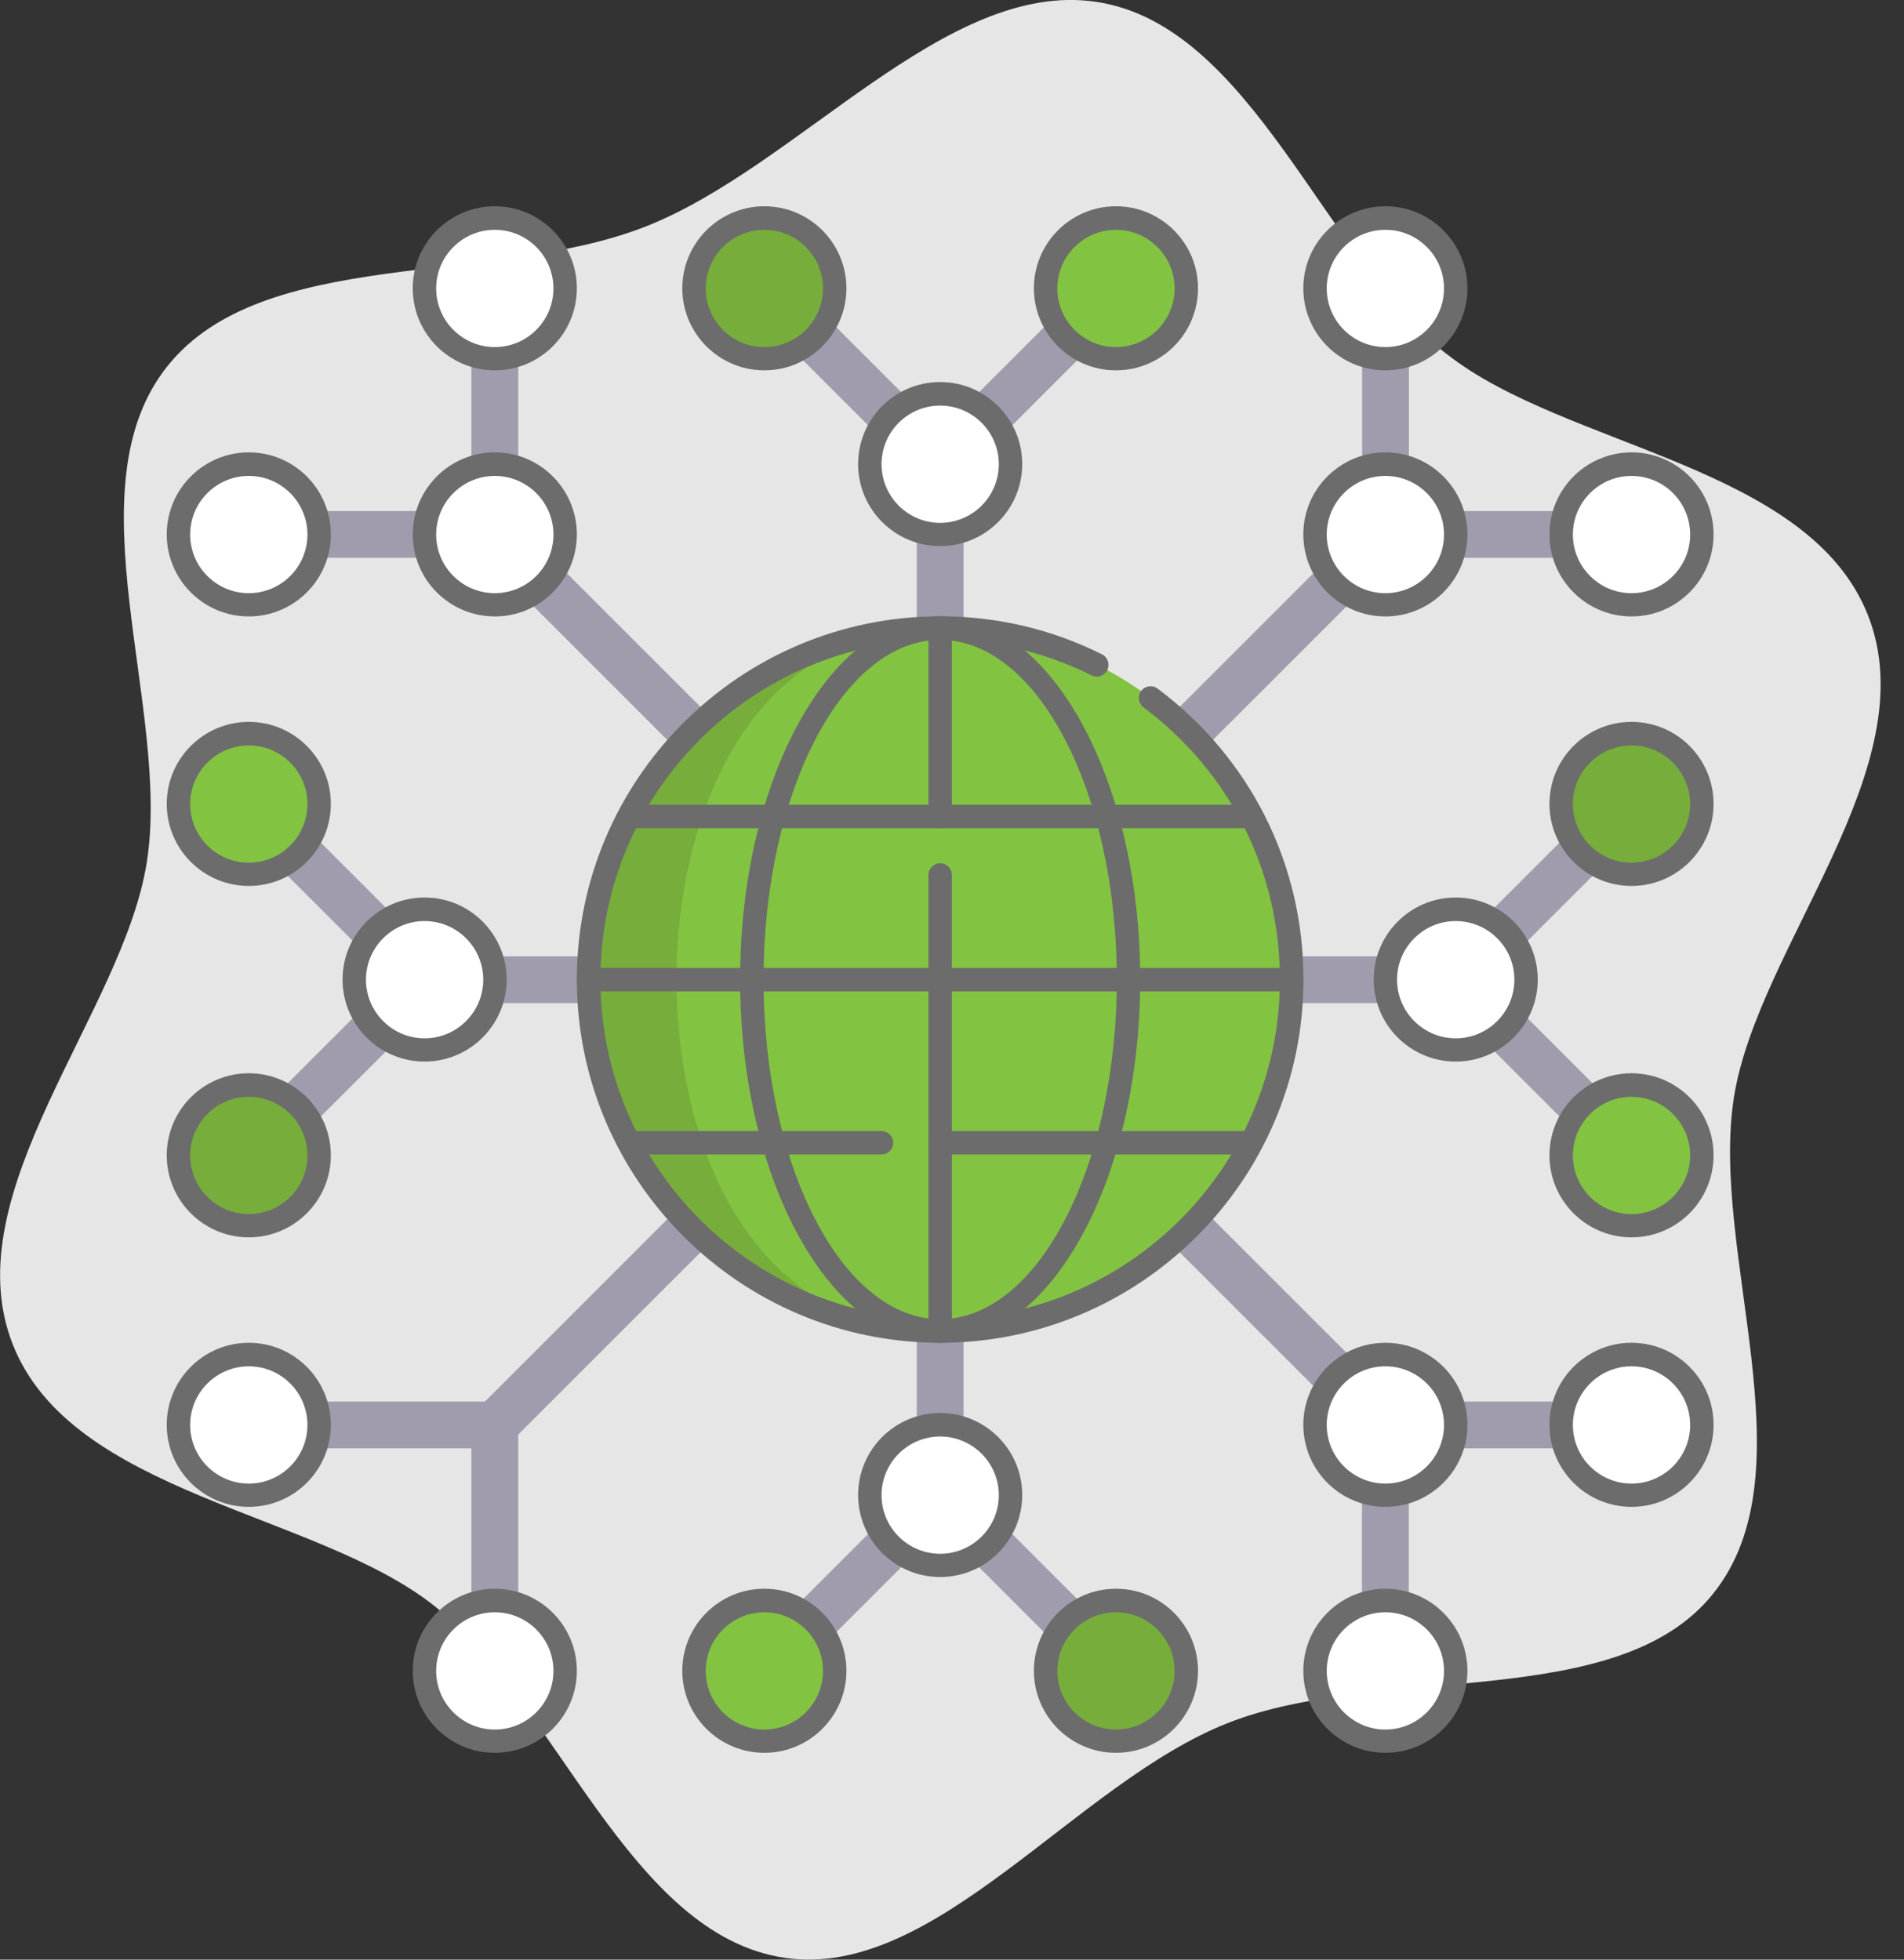 <svg width="68" height="70" viewBox="0 0 68 70" fill="none" xmlns="http://www.w3.org/2000/svg">
<rect x="0" y="0" width="68" height="70" fill="#333333" stroke="none"/>
<g clip-path="url(#clip0_408_1302)">
<path d="M51.652 12.637C47.274 9.159 44.702 0.891 39.144 0.065C33.756 -0.736 28.508 5.955 23.05 8.095C17.592 10.234 9.423 8.801 5.995 13.06C2.458 17.448 6.124 25.289 5.239 30.826C4.378 36.194 -1.652 42.582 0.443 47.99C2.537 53.398 11.274 54 15.517 57.368C19.895 60.841 22.468 69.115 28.025 69.935C33.413 70.736 38.408 63.682 43.866 61.542C49.323 59.403 57.746 61.199 61.174 56.94C64.711 52.552 61.045 44.712 61.93 39.174C62.791 33.806 68.821 27.418 66.726 22.01C64.632 16.602 55.895 16 51.652 12.632V12.637Z" fill="#E6E6E6"/>
<path d="M42.363 27.04C42.149 27.04 41.935 26.96 41.771 26.796C41.443 26.468 41.443 25.94 41.771 25.612L48.886 18.497C49.214 18.169 49.741 18.169 50.07 18.497C50.398 18.826 50.398 19.353 50.07 19.682L42.955 26.796C42.791 26.96 42.577 27.04 42.363 27.04Z" fill="#A09CAD"/>
<path d="M24.194 43.189C24.522 42.861 25.05 42.861 25.378 43.189C25.706 43.517 25.706 44.045 25.378 44.373L18.264 51.487C18.099 51.652 17.886 51.731 17.672 51.731C17.458 51.731 17.244 51.652 17.08 51.487C16.751 51.159 16.751 50.632 17.08 50.303" fill="#A09CAD"/>
<path d="M24.786 27.04C24.572 27.04 24.358 26.96 24.194 26.796L17.08 19.682C16.751 19.353 16.751 18.826 17.08 18.497C17.408 18.169 17.935 18.169 18.264 18.497L25.378 25.612C25.706 25.94 25.706 26.468 25.378 26.796C25.214 26.96 25 27.04 24.786 27.04Z" fill="#A09CAD"/>
<path d="M49.478 51.731C49.264 51.731 49.05 51.652 48.886 51.488L41.736 44.338C41.408 44.01 41.408 43.483 41.736 43.154C42.065 42.826 42.592 42.826 42.92 43.154L50.07 50.303C50.398 50.632 50.398 51.159 50.07 51.488C49.906 51.652 49.691 51.731 49.478 51.731Z" fill="#A09CAD"/>
<path d="M51.99 35.831H45.702C45.239 35.831 44.866 35.458 44.866 34.995C44.866 34.532 45.239 34.159 45.702 34.159H51.99C52.453 34.159 52.826 34.532 52.826 34.995C52.826 35.458 52.453 35.831 51.99 35.831Z" fill="#A09CAD"/>
<path d="M21.428 35.831H15.164C14.701 35.831 14.328 35.458 14.328 34.995C14.328 34.532 14.701 34.159 15.164 34.159H21.428C21.891 34.159 22.264 34.532 22.264 34.995C22.264 35.458 21.891 35.831 21.428 35.831Z" fill="#A09CAD"/>
<path d="M58.269 42.105C58.055 42.105 57.841 42.025 57.677 41.861L51.398 35.582C51.07 35.254 51.07 34.726 51.398 34.398L57.677 28.119C58.005 27.791 58.532 27.791 58.861 28.119C59.189 28.448 59.189 28.975 58.861 29.303L53.174 34.99L58.861 40.677C59.189 41.005 59.189 41.532 58.861 41.861C58.697 42.025 58.483 42.105 58.269 42.105Z" fill="#A09CAD"/>
<path d="M8.886 42.105C8.672 42.105 8.458 42.025 8.294 41.861C7.965 41.532 7.965 41.005 8.294 40.677L13.98 34.99L8.294 29.303C7.965 28.975 7.965 28.448 8.294 28.119C8.622 27.791 9.149 27.791 9.478 28.119L15.756 34.398C16.085 34.726 16.085 35.254 15.756 35.582L9.478 41.861C9.313 42.025 9.099 42.105 8.886 42.105Z" fill="#A09CAD"/>
<path d="M33.577 23.692C33.114 23.692 32.741 23.318 32.741 22.856V16.577C32.741 16.114 33.114 15.741 33.577 15.741C34.04 15.741 34.413 16.114 34.413 16.577V22.856C34.413 23.318 34.04 23.692 33.577 23.692Z" fill="#A09CAD"/>
<path d="M33.577 54.244C33.114 54.244 32.741 53.871 32.741 53.408V47.129C32.741 46.667 33.114 46.294 33.577 46.294C34.04 46.294 34.413 46.667 34.413 47.129V53.408C34.413 53.871 34.04 54.244 33.577 54.244Z" fill="#A09CAD"/>
<path d="M33.577 17.418C33.363 17.418 33.149 17.338 32.985 17.174L26.706 10.896C26.378 10.567 26.378 10.04 26.706 9.711C27.035 9.383 27.562 9.383 27.891 9.711L33.577 15.398L39.264 9.711C39.592 9.383 40.119 9.383 40.448 9.711C40.776 10.04 40.776 10.567 40.448 10.896L34.169 17.174C34.005 17.338 33.791 17.418 33.577 17.418Z" fill="#A09CAD"/>
<path d="M39.856 60.522C39.642 60.522 39.428 60.443 39.264 60.279L33.577 54.592L27.891 60.279C27.562 60.607 27.035 60.607 26.706 60.279C26.378 59.95 26.378 59.423 26.706 59.095L32.985 52.816C33.313 52.488 33.841 52.488 34.169 52.816L40.448 59.095C40.776 59.423 40.776 59.95 40.448 60.279C40.284 60.443 40.07 60.522 39.856 60.522Z" fill="#A09CAD"/>
<path d="M58.269 31.229C59.656 31.229 60.781 30.104 60.781 28.716C60.781 27.329 59.656 26.204 58.269 26.204C56.881 26.204 55.756 27.329 55.756 28.716C55.756 30.104 56.881 31.229 58.269 31.229Z" fill="#77AD3A"/>
<path d="M58.269 31.647C56.652 31.647 55.338 30.333 55.338 28.716C55.338 27.1 56.652 25.786 58.269 25.786C59.886 25.786 61.199 27.1 61.199 28.716C61.199 30.333 59.886 31.647 58.269 31.647ZM58.269 26.627C57.114 26.627 56.174 27.567 56.174 28.721C56.174 29.876 57.114 30.816 58.269 30.816C59.423 30.816 60.363 29.876 60.363 28.721C60.363 27.567 59.423 26.627 58.269 26.627Z" fill="#6C6C6C"/>
<path d="M58.269 43.781C59.656 43.781 60.781 42.656 60.781 41.269C60.781 39.881 59.656 38.756 58.269 38.756C56.881 38.756 55.756 39.881 55.756 41.269C55.756 42.656 56.881 43.781 58.269 43.781Z" fill="#82C341"/>
<path d="M58.269 44.199C56.652 44.199 55.338 42.886 55.338 41.269C55.338 39.652 56.652 38.338 58.269 38.338C59.886 38.338 61.199 39.652 61.199 41.269C61.199 42.886 59.886 44.199 58.269 44.199ZM58.269 39.179C57.114 39.179 56.174 40.119 56.174 41.274C56.174 42.428 57.114 43.368 58.269 43.368C59.423 43.368 60.363 42.428 60.363 41.274C60.363 40.119 59.423 39.179 58.269 39.179Z" fill="#6C6C6C"/>
<path d="M8.886 31.229C10.273 31.229 11.398 30.104 11.398 28.716C11.398 27.329 10.273 26.204 8.886 26.204C7.498 26.204 6.373 27.329 6.373 28.716C6.373 30.104 7.498 31.229 8.886 31.229Z" fill="#82C341"/>
<path d="M8.886 31.647C7.269 31.647 5.955 30.333 5.955 28.716C5.955 27.1 7.269 25.786 8.886 25.786C10.502 25.786 11.816 27.1 11.816 28.716C11.816 30.333 10.502 31.647 8.886 31.647ZM8.886 26.627C7.731 26.627 6.791 27.567 6.791 28.721C6.791 29.876 7.731 30.816 8.886 30.816C10.04 30.816 10.98 29.876 10.98 28.721C10.98 27.567 10.04 26.627 8.886 26.627Z" fill="#6C6C6C"/>
<path d="M8.886 43.781C10.273 43.781 11.398 42.656 11.398 41.269C11.398 39.881 10.273 38.756 8.886 38.756C7.498 38.756 6.373 39.881 6.373 41.269C6.373 42.656 7.498 43.781 8.886 43.781Z" fill="#77AD3A"/>
<path d="M8.886 44.199C7.269 44.199 5.955 42.886 5.955 41.269C5.955 39.652 7.269 38.338 8.886 38.338C10.502 38.338 11.816 39.652 11.816 41.269C11.816 42.886 10.502 44.199 8.886 44.199ZM8.886 39.179C7.731 39.179 6.791 40.119 6.791 41.274C6.791 42.428 7.731 43.368 8.886 43.368C10.04 43.368 10.98 42.428 10.98 41.274C10.98 40.119 10.04 39.179 8.886 39.179Z" fill="#6C6C6C"/>
<path d="M27.299 12.816C28.686 12.816 29.811 11.691 29.811 10.303C29.811 8.916 28.686 7.791 27.299 7.791C25.911 7.791 24.786 8.916 24.786 10.303C24.786 11.691 25.911 12.816 27.299 12.816Z" fill="#77AD3A"/>
<path d="M27.299 13.229C25.682 13.229 24.368 11.915 24.368 10.299C24.368 8.682 25.682 7.368 27.299 7.368C28.915 7.368 30.229 8.682 30.229 10.299C30.229 11.915 28.915 13.229 27.299 13.229ZM27.299 8.209C26.144 8.209 25.204 9.149 25.204 10.303C25.204 11.458 26.144 12.398 27.299 12.398C28.453 12.398 29.393 11.458 29.393 10.303C29.393 9.149 28.453 8.209 27.299 8.209Z" fill="#6C6C6C"/>
<path d="M39.856 12.816C41.243 12.816 42.368 11.691 42.368 10.303C42.368 8.916 41.243 7.791 39.856 7.791C38.468 7.791 37.343 8.916 37.343 10.303C37.343 11.691 38.468 12.816 39.856 12.816Z" fill="#82C341"/>
<path d="M39.856 13.229C38.239 13.229 36.925 11.915 36.925 10.299C36.925 8.682 38.239 7.368 39.856 7.368C41.473 7.368 42.786 8.682 42.786 10.299C42.786 11.915 41.473 13.229 39.856 13.229ZM39.856 8.209C38.702 8.209 37.761 9.149 37.761 10.303C37.761 11.458 38.702 12.398 39.856 12.398C41.01 12.398 41.95 11.458 41.95 10.303C41.95 9.149 41.01 8.209 39.856 8.209Z" fill="#6C6C6C"/>
<path d="M39.856 62.194C41.243 62.194 42.368 61.069 42.368 59.682C42.368 58.294 41.243 57.169 39.856 57.169C38.468 57.169 37.343 58.294 37.343 59.682C37.343 61.069 38.468 62.194 39.856 62.194Z" fill="#77AD3A"/>
<path d="M39.856 62.612C38.239 62.612 36.925 61.298 36.925 59.682C36.925 58.065 38.239 56.751 39.856 56.751C41.473 56.751 42.786 58.065 42.786 59.682C42.786 61.298 41.473 62.612 39.856 62.612ZM39.856 57.592C38.702 57.592 37.761 58.532 37.761 59.687C37.761 60.841 38.702 61.781 39.856 61.781C41.01 61.781 41.95 60.841 41.95 59.687C41.95 58.532 41.01 57.592 39.856 57.592Z" fill="#6C6C6C"/>
<path d="M27.299 62.194C28.686 62.194 29.811 61.069 29.811 59.682C29.811 58.294 28.686 57.169 27.299 57.169C25.911 57.169 24.786 58.294 24.786 59.682C24.786 61.069 25.911 62.194 27.299 62.194Z" fill="#82C341"/>
<path d="M27.299 62.612C25.682 62.612 24.368 61.298 24.368 59.682C24.368 58.065 25.682 56.751 27.299 56.751C28.915 56.751 30.229 58.065 30.229 59.682C30.229 61.298 28.915 62.612 27.299 62.612ZM27.299 57.592C26.144 57.592 25.204 58.532 25.204 59.687C25.204 60.841 26.144 61.781 27.299 61.781C28.453 61.781 29.393 60.841 29.393 59.687C29.393 58.532 28.453 57.592 27.299 57.592Z" fill="#6C6C6C"/>
<path d="M51.99 37.502C53.378 37.502 54.502 36.378 54.502 34.99C54.502 33.602 53.378 32.478 51.99 32.478C50.602 32.478 49.478 33.602 49.478 34.99C49.478 36.378 50.602 37.502 51.99 37.502Z" fill="white"/>
<path d="M51.99 37.92C50.373 37.92 49.06 36.607 49.06 34.99C49.06 33.373 50.373 32.06 51.99 32.06C53.607 32.06 54.92 33.373 54.92 34.99C54.92 36.607 53.607 37.92 51.99 37.92ZM51.99 32.901C50.836 32.901 49.895 33.841 49.895 34.995C49.895 36.149 50.836 37.09 51.99 37.09C53.144 37.09 54.085 36.149 54.085 34.995C54.085 33.841 53.144 32.901 51.99 32.901Z" fill="#6C6C6C"/>
<path d="M15.164 37.502C16.552 37.502 17.677 36.378 17.677 34.99C17.677 33.602 16.552 32.478 15.164 32.478C13.777 32.478 12.652 33.602 12.652 34.99C12.652 36.378 13.777 37.502 15.164 37.502Z" fill="white"/>
<path d="M15.164 37.92C13.547 37.92 12.234 36.607 12.234 34.99C12.234 33.373 13.547 32.06 15.164 32.06C16.781 32.06 18.095 33.373 18.095 34.99C18.095 36.607 16.781 37.92 15.164 37.92ZM15.164 32.901C14.01 32.901 13.07 33.841 13.07 34.995C13.07 36.149 14.01 37.09 15.164 37.09C16.318 37.09 17.259 36.149 17.259 34.995C17.259 33.841 16.318 32.901 15.164 32.901Z" fill="#6C6C6C"/>
<path d="M33.577 19.09C34.965 19.09 36.09 17.965 36.09 16.577C36.09 15.19 34.965 14.065 33.577 14.065C32.19 14.065 31.065 15.19 31.065 16.577C31.065 17.965 32.19 19.09 33.577 19.09Z" fill="white"/>
<path d="M33.577 19.507C31.96 19.507 30.647 18.194 30.647 16.577C30.647 14.96 31.96 13.647 33.577 13.647C35.194 13.647 36.508 14.96 36.508 16.577C36.508 18.194 35.194 19.507 33.577 19.507ZM33.577 14.488C32.423 14.488 31.483 15.428 31.483 16.582C31.483 17.736 32.423 18.677 33.577 18.677C34.731 18.677 35.672 17.736 35.672 16.582C35.672 15.428 34.731 14.488 33.577 14.488Z" fill="#6C6C6C"/>
<path d="M33.577 55.92C34.965 55.92 36.09 54.795 36.09 53.408C36.09 52.02 34.965 50.895 33.577 50.895C32.19 50.895 31.065 52.02 31.065 53.408C31.065 54.795 32.19 55.92 33.577 55.92Z" fill="white"/>
<path d="M33.577 56.333C31.96 56.333 30.647 55.02 30.647 53.403C30.647 51.786 31.96 50.473 33.577 50.473C35.194 50.473 36.508 51.786 36.508 53.403C36.508 55.02 35.194 56.333 33.577 56.333ZM33.577 51.313C32.423 51.313 31.483 52.254 31.483 53.408C31.483 54.562 32.423 55.502 33.577 55.502C34.731 55.502 35.672 54.562 35.672 53.408C35.672 52.254 34.731 51.313 33.577 51.313Z" fill="#6C6C6C"/>
<path d="M33.577 47.542C40.51 47.542 46.129 41.922 46.129 34.99C46.129 28.058 40.51 22.438 33.577 22.438C26.645 22.438 21.025 28.058 21.025 34.99C21.025 41.922 26.645 47.542 33.577 47.542Z" fill="#77AD3A"/>
<path d="M46.129 34.99C46.129 41.925 40.507 47.542 33.577 47.542C26.647 47.542 24.159 40.637 24.159 34.99C24.159 29.343 26.642 22.438 33.577 22.438C40.512 22.438 46.129 28.06 46.129 34.99Z" fill="#82C341"/>
<path d="M33.577 47.965C26.423 47.965 20.602 42.144 20.602 34.99C20.602 27.836 26.423 22.015 33.577 22.015C35.607 22.015 37.552 22.473 39.358 23.373C39.567 23.478 39.647 23.726 39.547 23.935C39.443 24.144 39.194 24.229 38.985 24.124C37.298 23.284 35.478 22.856 33.577 22.856C26.886 22.856 21.443 28.299 21.443 34.99C21.443 41.682 26.886 47.124 33.577 47.124C40.269 47.124 45.711 41.682 45.711 34.99C45.711 31.129 43.935 27.582 40.841 25.269C40.657 25.129 40.617 24.866 40.756 24.682C40.895 24.497 41.154 24.458 41.343 24.597C44.652 27.075 46.552 30.861 46.552 34.99C46.552 42.144 40.731 47.965 33.577 47.965Z" fill="#6C6C6C"/>
<path d="M33.577 47.965C29.637 47.965 26.433 42.144 26.433 34.99C26.433 27.836 29.637 22.015 33.577 22.015C37.517 22.015 40.721 27.836 40.721 34.99C40.721 42.144 37.517 47.965 33.577 47.965ZM33.577 22.856C30.099 22.856 27.269 28.299 27.269 34.99C27.269 41.682 30.099 47.124 33.577 47.124C37.055 47.124 39.886 41.682 39.886 34.99C39.886 28.299 37.055 22.856 33.577 22.856Z" fill="#6C6C6C"/>
<path d="M33.577 47.965C33.348 47.965 33.159 47.776 33.159 47.547V31.254C33.159 31.025 33.348 30.836 33.577 30.836C33.806 30.836 33.995 31.025 33.995 31.254V47.547C33.995 47.776 33.806 47.965 33.577 47.965Z" fill="#6C6C6C"/>
<path d="M33.577 29.582C33.348 29.582 33.159 29.393 33.159 29.164V22.438C33.159 22.209 33.348 22.02 33.577 22.02C33.806 22.02 33.995 22.209 33.995 22.438V29.164C33.995 29.393 33.806 29.582 33.577 29.582Z" fill="#6C6C6C"/>
<path d="M46.129 35.413H21.02C20.791 35.413 20.602 35.224 20.602 34.995C20.602 34.766 20.791 34.577 21.02 34.577H46.129C46.358 34.577 46.547 34.766 46.547 34.995C46.547 35.224 46.358 35.413 46.129 35.413Z" fill="#6C6C6C"/>
<path d="M31.483 41.239H22.592C22.363 41.239 22.174 41.05 22.174 40.821C22.174 40.592 22.363 40.403 22.592 40.403H31.483C31.711 40.403 31.901 40.592 31.901 40.821C31.901 41.05 31.711 41.239 31.483 41.239Z" fill="#6C6C6C"/>
<path d="M44.562 41.239H33.577C33.348 41.239 33.159 41.05 33.159 40.821C33.159 40.592 33.348 40.403 33.577 40.403H44.562C44.791 40.403 44.98 40.592 44.98 40.821C44.98 41.05 44.791 41.239 44.562 41.239Z" fill="#6C6C6C"/>
<path d="M44.562 29.582H22.592C22.363 29.582 22.174 29.393 22.174 29.164C22.174 28.935 22.363 28.746 22.592 28.746H44.562C44.791 28.746 44.98 28.935 44.98 29.164C44.98 29.393 44.791 29.582 44.562 29.582Z" fill="#6C6C6C"/>
<path d="M58.269 19.925H49.483C49.02 19.925 48.647 19.552 48.647 19.09V10.303C48.647 9.841 49.02 9.468 49.483 9.468C49.945 9.468 50.318 9.841 50.318 10.303V18.254H58.269C58.731 18.254 59.105 18.627 59.105 19.09C59.105 19.552 58.731 19.925 58.269 19.925Z" fill="#A09CAD"/>
<path d="M49.478 12.816C50.865 12.816 51.99 11.691 51.99 10.303C51.99 8.916 50.865 7.791 49.478 7.791C48.09 7.791 46.965 8.916 46.965 10.303C46.965 11.691 48.09 12.816 49.478 12.816Z" fill="white"/>
<path d="M49.478 13.229C47.861 13.229 46.547 11.915 46.547 10.299C46.547 8.682 47.861 7.368 49.478 7.368C51.094 7.368 52.408 8.682 52.408 10.299C52.408 11.915 51.094 13.229 49.478 13.229ZM49.478 8.209C48.323 8.209 47.383 9.149 47.383 10.303C47.383 11.458 48.323 12.398 49.478 12.398C50.632 12.398 51.572 11.458 51.572 10.303C51.572 9.149 50.632 8.209 49.478 8.209Z" fill="#6C6C6C"/>
<path d="M58.269 21.602C59.656 21.602 60.781 20.477 60.781 19.09C60.781 17.702 59.656 16.577 58.269 16.577C56.881 16.577 55.756 17.702 55.756 19.09C55.756 20.477 56.881 21.602 58.269 21.602Z" fill="white"/>
<path d="M58.269 22.02C56.652 22.02 55.338 20.706 55.338 19.09C55.338 17.473 56.652 16.159 58.269 16.159C59.886 16.159 61.199 17.473 61.199 19.09C61.199 20.706 59.886 22.02 58.269 22.02ZM58.269 17C57.114 17 56.174 17.94 56.174 19.095C56.174 20.249 57.114 21.189 58.269 21.189C59.423 21.189 60.363 20.249 60.363 19.095C60.363 17.94 59.423 17 58.269 17Z" fill="#6C6C6C"/>
<path d="M49.478 21.602C50.865 21.602 51.99 20.477 51.99 19.09C51.99 17.702 50.865 16.577 49.478 16.577C48.09 16.577 46.965 17.702 46.965 19.09C46.965 20.477 48.09 21.602 49.478 21.602Z" fill="white"/>
<path d="M49.478 22.02C47.861 22.02 46.547 20.706 46.547 19.09C46.547 17.473 47.861 16.159 49.478 16.159C51.094 16.159 52.408 17.473 52.408 19.09C52.408 20.706 51.094 22.02 49.478 22.02ZM49.478 17C48.323 17 47.383 17.94 47.383 19.095C47.383 20.249 48.323 21.189 49.478 21.189C50.632 21.189 51.572 20.249 51.572 19.095C51.572 17.94 50.632 17 49.478 17Z" fill="#6C6C6C"/>
<path d="M17.672 19.925H8.886C8.423 19.925 8.05 19.552 8.05 19.09C8.05 18.627 8.423 18.254 8.886 18.254H16.836V10.303C16.836 9.841 17.209 9.468 17.672 9.468C18.134 9.468 18.508 9.841 18.508 10.303V19.09C18.508 19.552 18.134 19.925 17.672 19.925Z" fill="#A09CAD"/>
<path d="M8.886 21.602C10.273 21.602 11.398 20.477 11.398 19.09C11.398 17.702 10.273 16.577 8.886 16.577C7.498 16.577 6.373 17.702 6.373 19.09C6.373 20.477 7.498 21.602 8.886 21.602Z" fill="white"/>
<path d="M8.886 22.02C7.269 22.02 5.955 20.706 5.955 19.09C5.955 17.473 7.269 16.159 8.886 16.159C10.502 16.159 11.816 17.473 11.816 19.09C11.816 20.706 10.502 22.02 8.886 22.02ZM8.886 17C7.731 17 6.791 17.94 6.791 19.095C6.791 20.249 7.731 21.189 8.886 21.189C10.04 21.189 10.98 20.249 10.98 19.095C10.98 17.94 10.04 17 8.886 17Z" fill="#6C6C6C"/>
<path d="M17.672 12.816C19.059 12.816 20.184 11.691 20.184 10.303C20.184 8.916 19.059 7.791 17.672 7.791C16.284 7.791 15.159 8.916 15.159 10.303C15.159 11.691 16.284 12.816 17.672 12.816Z" fill="white"/>
<path d="M17.672 13.229C16.055 13.229 14.741 11.915 14.741 10.299C14.741 8.682 16.055 7.368 17.672 7.368C19.288 7.368 20.602 8.682 20.602 10.299C20.602 11.915 19.288 13.229 17.672 13.229ZM17.672 8.209C16.517 8.209 15.577 9.149 15.577 10.303C15.577 11.458 16.517 12.398 17.672 12.398C18.826 12.398 19.766 11.458 19.766 10.303C19.766 9.149 18.826 8.209 17.672 8.209Z" fill="#6C6C6C"/>
<path d="M17.672 21.602C19.059 21.602 20.184 20.477 20.184 19.09C20.184 17.702 19.059 16.577 17.672 16.577C16.284 16.577 15.159 17.702 15.159 19.09C15.159 20.477 16.284 21.602 17.672 21.602Z" fill="white"/>
<path d="M17.672 22.02C16.055 22.02 14.741 20.706 14.741 19.09C14.741 17.473 16.055 16.159 17.672 16.159C19.288 16.159 20.602 17.473 20.602 19.09C20.602 20.706 19.288 22.02 17.672 22.02ZM17.672 17C16.517 17 15.577 17.94 15.577 19.095C15.577 20.249 16.517 21.189 17.672 21.189C18.826 21.189 19.766 20.249 19.766 19.095C19.766 17.94 18.826 17 17.672 17Z" fill="#6C6C6C"/>
<path d="M17.672 60.522C17.209 60.522 16.836 60.149 16.836 59.687V51.736H8.886C8.423 51.736 8.05 51.363 8.05 50.901C8.05 50.438 8.423 50.065 8.886 50.065H17.672C18.134 50.065 18.508 50.438 18.508 50.901V59.687C18.508 60.149 18.134 60.522 17.672 60.522Z" fill="#A09CAD"/>
<path d="M17.672 62.194C19.059 62.194 20.184 61.069 20.184 59.682C20.184 58.294 19.059 57.169 17.672 57.169C16.284 57.169 15.159 58.294 15.159 59.682C15.159 61.069 16.284 62.194 17.672 62.194Z" fill="white"/>
<path d="M17.672 62.612C16.055 62.612 14.741 61.298 14.741 59.682C14.741 58.065 16.055 56.751 17.672 56.751C19.288 56.751 20.602 58.065 20.602 59.682C20.602 61.298 19.288 62.612 17.672 62.612ZM17.672 57.592C16.517 57.592 15.577 58.532 15.577 59.687C15.577 60.841 16.517 61.781 17.672 61.781C18.826 61.781 19.766 60.841 19.766 59.687C19.766 58.532 18.826 57.592 17.672 57.592Z" fill="#6C6C6C"/>
<path d="M8.886 53.408C10.273 53.408 11.398 52.283 11.398 50.895C11.398 49.508 10.273 48.383 8.886 48.383C7.498 48.383 6.373 49.508 6.373 50.895C6.373 52.283 7.498 53.408 8.886 53.408Z" fill="white"/>
<path d="M8.886 53.826C7.269 53.826 5.955 52.513 5.955 50.896C5.955 49.279 7.269 47.965 8.886 47.965C10.502 47.965 11.816 49.279 11.816 50.896C11.816 52.513 10.502 53.826 8.886 53.826ZM8.886 48.806C7.731 48.806 6.791 49.746 6.791 50.901C6.791 52.055 7.731 52.995 8.886 52.995C10.04 52.995 10.98 52.055 10.98 50.901C10.98 49.746 10.04 48.806 8.886 48.806Z" fill="#6C6C6C"/>
<path d="M49.478 60.522C49.015 60.522 48.642 60.149 48.642 59.687V50.901C48.642 50.438 49.015 50.065 49.478 50.065H58.264C58.726 50.065 59.099 50.438 59.099 50.901C59.099 51.363 58.726 51.736 58.264 51.736H50.313V59.687C50.313 60.149 49.94 60.522 49.478 60.522Z" fill="#A09CAD"/>
<path d="M58.269 53.408C59.656 53.408 60.781 52.283 60.781 50.895C60.781 49.508 59.656 48.383 58.269 48.383C56.881 48.383 55.756 49.508 55.756 50.895C55.756 52.283 56.881 53.408 58.269 53.408Z" fill="white"/>
<path d="M58.269 53.826C56.652 53.826 55.338 52.513 55.338 50.896C55.338 49.279 56.652 47.965 58.269 47.965C59.886 47.965 61.199 49.279 61.199 50.896C61.199 52.513 59.886 53.826 58.269 53.826ZM58.269 48.806C57.114 48.806 56.174 49.746 56.174 50.901C56.174 52.055 57.114 52.995 58.269 52.995C59.423 52.995 60.363 52.055 60.363 50.901C60.363 49.746 59.423 48.806 58.269 48.806Z" fill="#6C6C6C"/>
<path d="M49.478 62.194C50.865 62.194 51.99 61.069 51.99 59.682C51.99 58.294 50.865 57.169 49.478 57.169C48.09 57.169 46.965 58.294 46.965 59.682C46.965 61.069 48.09 62.194 49.478 62.194Z" fill="white"/>
<path d="M49.478 62.612C47.861 62.612 46.547 61.298 46.547 59.682C46.547 58.065 47.861 56.751 49.478 56.751C51.094 56.751 52.408 58.065 52.408 59.682C52.408 61.298 51.094 62.612 49.478 62.612ZM49.478 57.592C48.323 57.592 47.383 58.532 47.383 59.687C47.383 60.841 48.323 61.781 49.478 61.781C50.632 61.781 51.572 60.841 51.572 59.687C51.572 58.532 50.632 57.592 49.478 57.592Z" fill="#6C6C6C"/>
<path d="M49.478 53.408C50.865 53.408 51.99 52.283 51.99 50.895C51.99 49.508 50.865 48.383 49.478 48.383C48.09 48.383 46.965 49.508 46.965 50.895C46.965 52.283 48.09 53.408 49.478 53.408Z" fill="white"/>
<path d="M49.478 53.826C47.861 53.826 46.547 52.513 46.547 50.896C46.547 49.279 47.861 47.965 49.478 47.965C51.094 47.965 52.408 49.279 52.408 50.896C52.408 52.513 51.094 53.826 49.478 53.826ZM49.478 48.806C48.323 48.806 47.383 49.746 47.383 50.901C47.383 52.055 48.323 52.995 49.478 52.995C50.632 52.995 51.572 52.055 51.572 50.901C51.572 49.746 50.632 48.806 49.478 48.806Z" fill="#6C6C6C"/>
</g>
<defs>
<clipPath id="clip0_408_1302">
<rect width="67.164" height="70" fill="white"/>
</clipPath>
</defs>
</svg>
